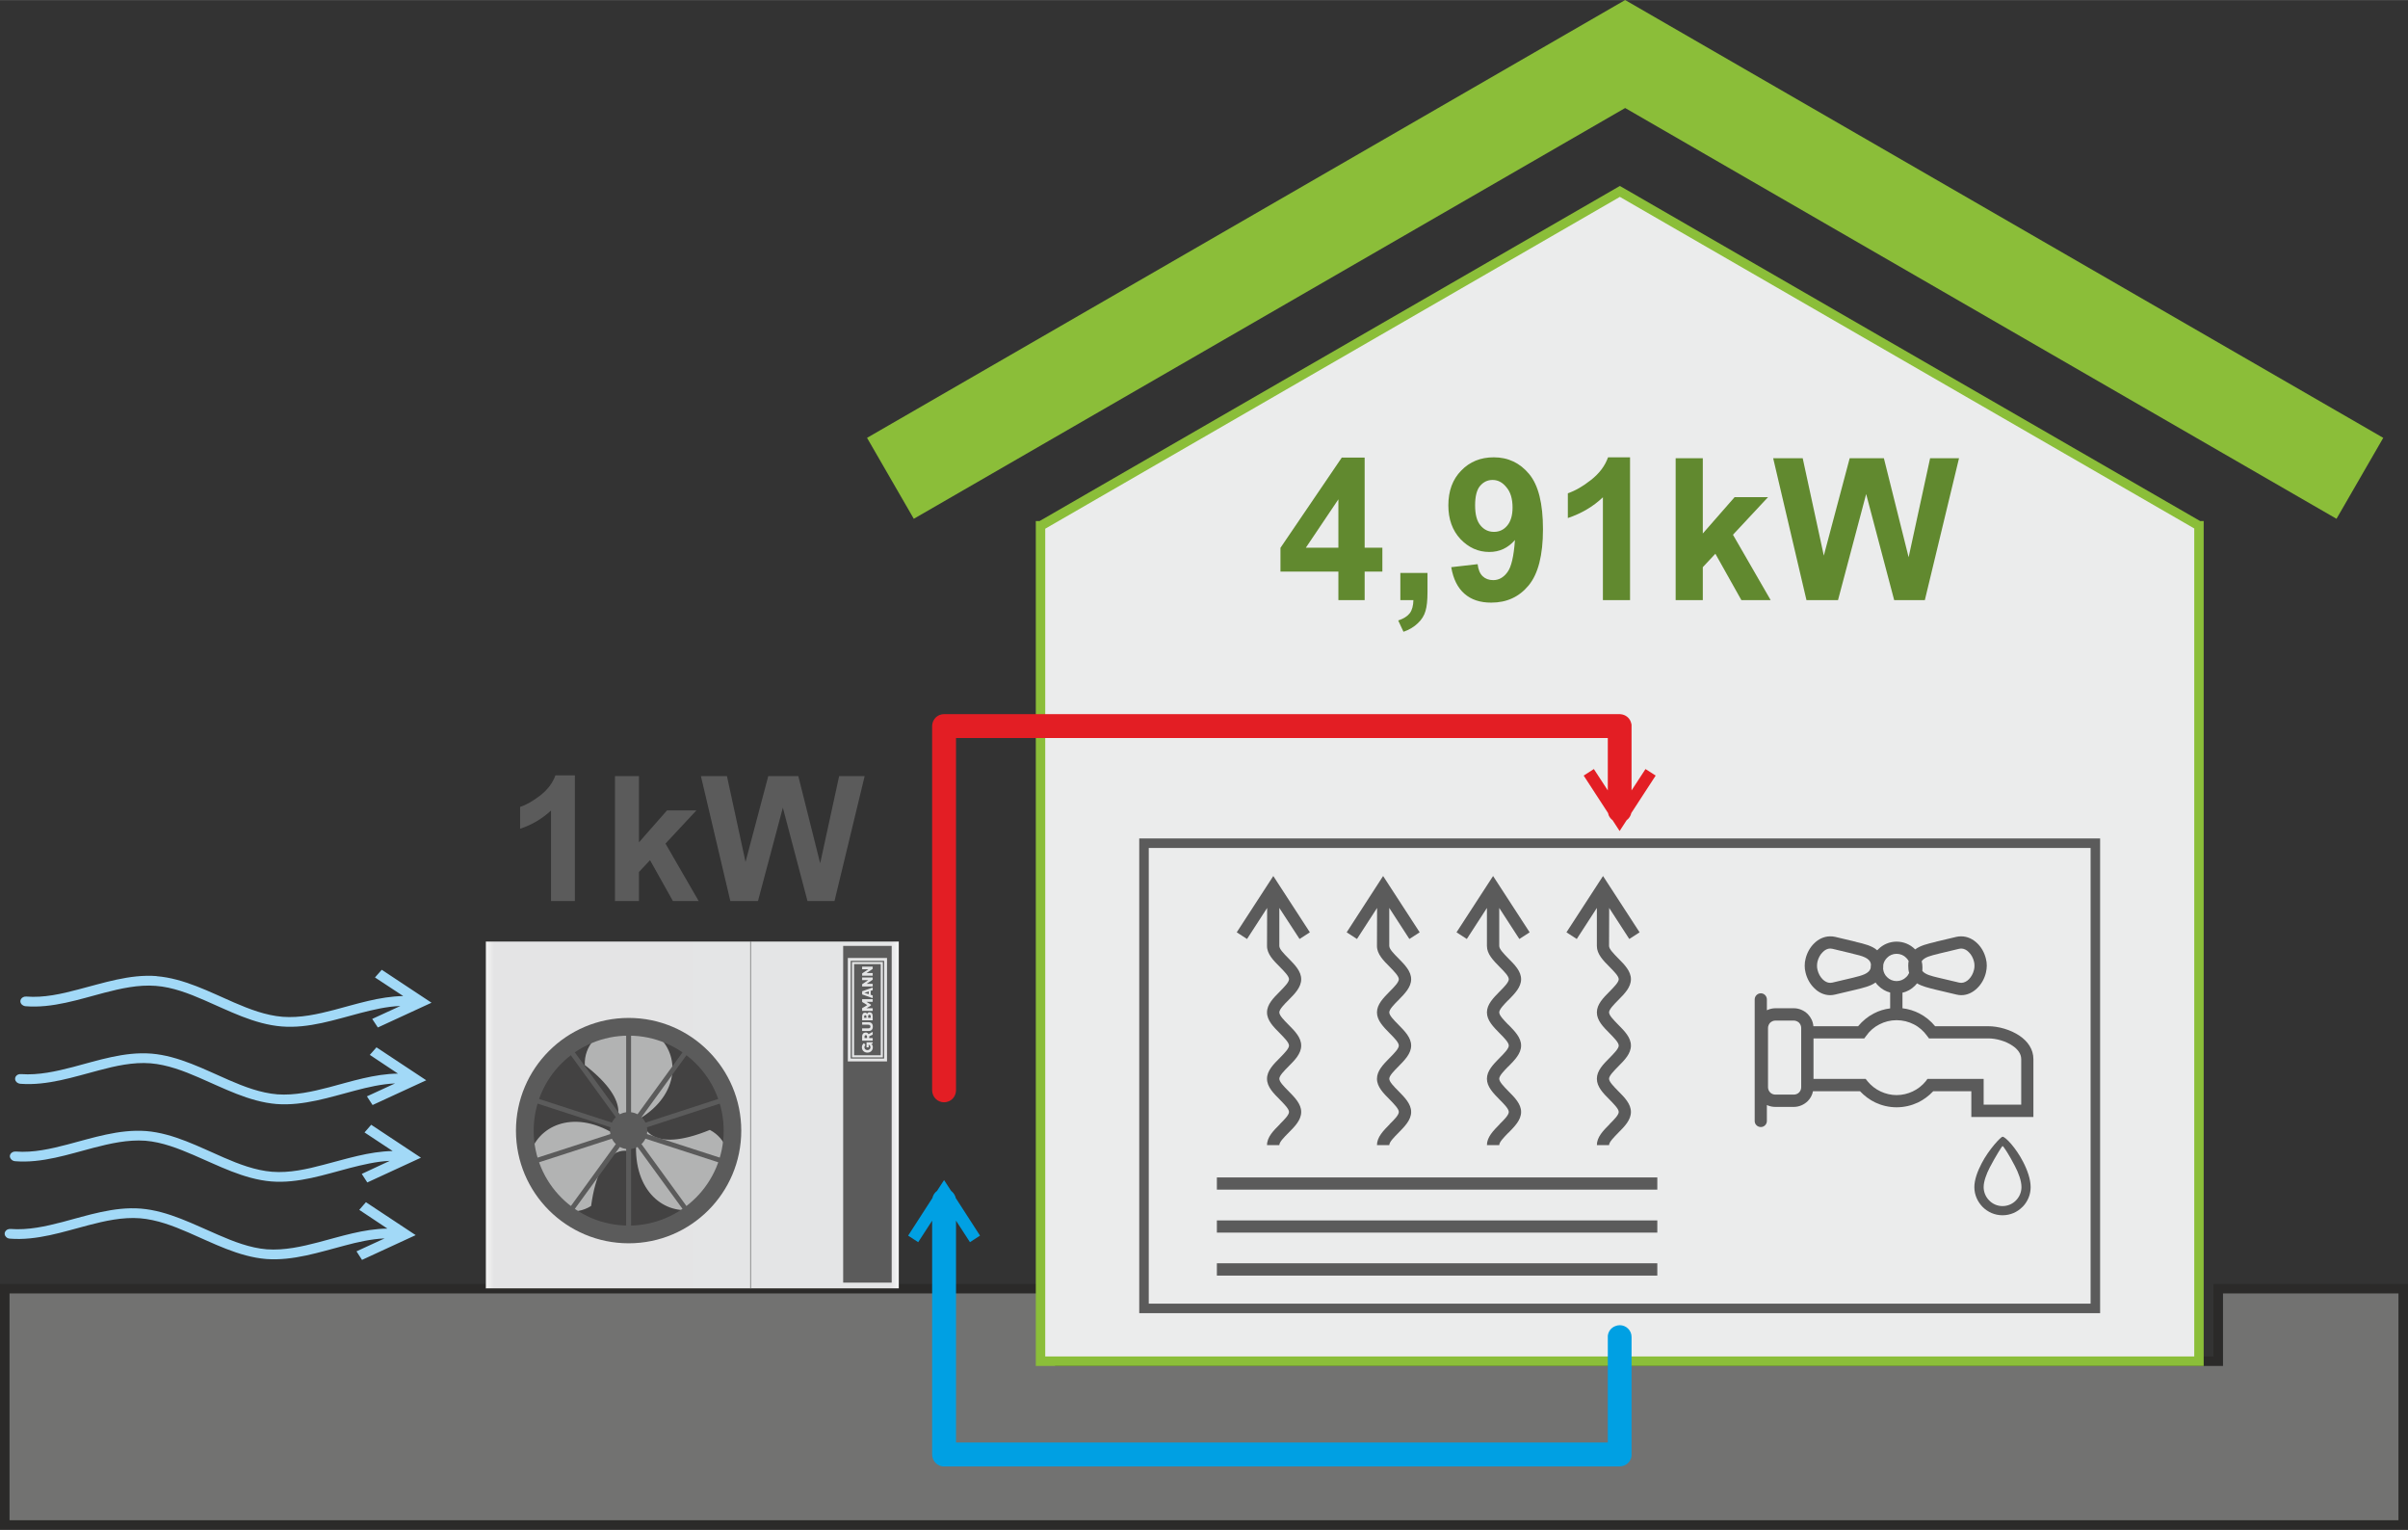<?xml version="1.0" encoding="UTF-8"?>
<!-- Creator: CorelDRAW X8 -->
<svg xmlns="http://www.w3.org/2000/svg" xmlns:xlink="http://www.w3.org/1999/xlink" xml:space="preserve" width="2990px" height="1899px" version="1.1" style="shape-rendering:geometricPrecision; text-rendering:geometricPrecision; image-rendering:optimizeQuality; fill-rule:evenodd; clip-rule:evenodd" viewBox="0 0 19163 12170">
 <rect x="0" y="0" width="19163" height="12170" fill="#333333" stroke="none"/>
 <defs>
  <style type="text/css">
   <![CDATA[
    .str3 {stroke:#5B5B5B;stroke-width:75.701}
    .str0 {stroke:#2B2A29;stroke-width:75.701}
    .str2 {stroke:#727271;stroke-width:5.678}
    .str1 {stroke:#2B2A29;stroke-width:1.893}
    .fil2 {fill:none}
    .fil0 {fill:#727271}
    .fil3 {fill:#5B5B5B}
    .fil4 {fill:#434242}
    .fil7 {fill:#EBECEC;fill-rule:nonzero}
    .fil5 {fill:#B2B3B3;fill-rule:nonzero}
    .fil6 {fill:#5B5B5B;fill-rule:nonzero}
    .fil11 {fill:#5B5B5B;fill-rule:nonzero}
    .fil13 {fill:#E31E24;fill-rule:nonzero}
    .fil12 {fill:#A2D9F7;fill-rule:nonzero}
    .fil9 {fill:#8BBE39;fill-rule:nonzero}
    .fil8 {fill:#8BBE39;fill-rule:nonzero}
    .fil14 {fill:#00A0E3;fill-rule:nonzero}
    .fil10 {fill:#61892F;fill-rule:nonzero}
    .fil1 {fill:url(#id0)}
   ]]>
  </style>
  <linearGradient id="id0" gradientUnits="userSpaceOnUse" x1="3865.48" y1="8869.36" x2="7153.83" y2="8869.36">
   <stop offset="0" style="stop-opacity:1; stop-color:whitesmoke"></stop>
   <stop offset="0.02" style="stop-opacity:1; stop-color:#E4E4E5"></stop>
   <stop offset="0.98" style="stop-opacity:1; stop-color:#E4E5E6"></stop>
   <stop offset="1" style="stop-opacity:1; stop-color:whitesmoke"></stop>
  </linearGradient>
 </defs>
 <g id="Layer_x0020_1">
  <polygon class="fil0 str0" points="38,10252 8434,10252 8434,10829 17653,10829 17653,10252 19125,10252 19125,12132 38,12132 "></polygon>
  <rect class="fil1 str1" x="3865" y="7489" width="3288" height="2761"></rect>
  <line class="fil2 str2" x1="5973" y1="7489" x2="5973" y2="10250"></line>
  <path class="fil3" d="M6710 7525l386 0 0 2679 -386 0 0 -2679zm37 914l0 -818 312 0 0 823 -312 0 0 -5z"></path>
  <circle class="fil4" cx="5003" cy="8995" r="807"></circle>
  <path class="fil5" d="M5006 9159c0,0 -231,-81 -302,435 -259,162 -586,-162 -473,-448 82,-209 377,-331 718,-85l57 98zm-127 -208c0,0 186,-159 -225,-478 -12,-306 433,-427 624,-186 140,176 99,492 -286,664l-113 0zm243 -5c0,0 45,240 527,43 271,143 154,589 -150,634 -223,34 -476,-160 -433,-580l56 -97z"></path>
  <path class="fil6" d="M5003 9750c-418,0 -756,-338 -756,-755 0,-418 338,-756 756,-756 417,0 756,338 756,756 0,417 -339,755 -756,755zm0 -1652c-495,0 -897,402 -897,897 0,495 402,896 897,896 495,0 896,-401 896,-896 0,-495 -401,-897 -896,-897z"></path>
  <g id="_1894392711744">
   <path class="fil6" d="M4983 9029l0 814c0,26 39,26 39,0l0 -814 -39 0z"></path>
   <path class="fil6" d="M5022 8961l0 -815c0,-25 -39,-25 -39,0l0 815 39 0z"></path>
   <path class="fil6" d="M4999 8956l-479 -659c-15,-21 -47,2 -32,23l479 659 32 -23z"></path>
   <path class="fil6" d="M4977 8966l-775 -252c-24,-8 -36,29 -12,37l775 252 12 -37z"></path>
   <path class="fil6" d="M4965 8987l-775 251c-24,8 -12,45 12,37l775 -251 -12 -37z"></path>
   <path class="fil6" d="M4967 9011l-478 658c-16,21 16,44 31,23l479 -658 -32 -23z"></path>
   <path class="fil6" d="M5007 9034l479 658c15,21 46,-2 31,-23l-478 -658 -32 23z"></path>
   <path class="fil6" d="M5029 9024l775 251c24,8 36,-29 12,-37l-775 -251 -12 37z"></path>
   <path class="fil6" d="M5041 9003l775 -252c24,-8 12,-45 -12,-37l-775 252 12 37z"></path>
   <path class="fil6" d="M5039 8979l478 -659c15,-21 -16,-44 -31,-23l-479 659 32 23z"></path>
  </g>
  <path class="fil6" d="M5151 8995c0,81 -66,147 -148,147 -82,0 -148,-66 -148,-147 0,-82 66,-148 148,-148 82,0 148,66 148,148z"></path>
  <polygon class="fil7" points="8280,10829 17500,10829 17500,4183 17500,4183 17499,4183 12891,1522 8283,4183 8280,4183 "></polygon>
  <path class="fil8" d="M8318 10791l9144 0 0 -6587 -4571 -2638 -4573 2640 0 6585zm9182 76l-9257 0 0 -6722 30 0 4618 -2666 4618 2666 28 0c0,2240 0,4481 0,6722l-37 0z"></path>
  <polygon class="fil9" points="18966,3483 18594,4127 12933,859 7272,4127 6900,3483 12933,0 12933,0 12933,0 12933,0 12933,0 "></polygon>
  <path class="fil10" d="M10651 4774l0 -227 -461 0 0 -189 488 -718 182 0 0 717 141 0 0 190 -141 0 0 227 -209 0zm0 -417l0 -385 -259 385 259 0z"></path>
  <path id="1" class="fil10" d="M11144 4558l216 0 0 155c0,62 -5,112 -16,148 -10,36 -31,69 -61,97 -30,29 -68,52 -114,68l-42 -90c43,-14 74,-34 93,-59 18,-25 27,-60 28,-103l-104 0 0 -216z"></path>
  <path id="2" class="fil10" d="M11549 4512l210 -24c5,43 18,75 40,96 21,20 49,31 84,31 45,0 82,-21 113,-63 31,-41 51,-126 60,-256 -55,63 -122,95 -204,95 -89,0 -165,-35 -230,-103 -64,-69 -96,-158 -96,-268 0,-114 34,-207 102,-276 68,-71 154,-106 260,-106 114,0 208,45 281,133 74,89 110,235 110,439 0,206 -38,355 -114,447 -76,92 -175,137 -298,137 -88,0 -159,-23 -213,-71 -54,-47 -89,-117 -105,-211zm488 -474c0,-70 -16,-124 -49,-162 -31,-39 -68,-58 -110,-58 -40,0 -73,16 -100,48 -26,31 -39,83 -39,154 0,73 14,126 43,160 28,34 64,51 107,51 42,0 77,-16 105,-49 28,-33 43,-81 43,-144z"></path>
  <path id="3" class="fil10" d="M12972 4774l-216 0 0 -818c-79,75 -172,129 -279,165l0 -197c56,-19 117,-53 183,-105 67,-52 112,-112 137,-181l175 0 0 1136z"></path>
  <polygon id="4" class="fil10" points="13335,4774 13335,3645 13551,3645 13551,4244 13804,3955 14070,3955 13791,4254 14091,4774 13858,4774 13651,4405 13551,4512 13551,4774 "></polygon>
  <polygon id="5" class="fil10" points="14376,4774 14111,3645 14346,3645 14514,4420 14720,3645 14992,3645 15189,4433 15360,3645 15590,3645 15318,4774 15074,4774 14851,3930 14627,4774 "></polygon>
  <path class="fil6" d="M4575 7168l-190 0 0 -720c-70,65 -152,114 -246,145l0 -174c50,-16 103,-47 162,-92 58,-46 98,-99 119,-159l155 0 0 1000z"></path>
  <polygon id="1" class="fil6" points="4894,7168 4894,6174 5085,6174 5085,6701 5308,6447 5542,6447 5296,6711 5560,7168 5355,7168 5173,6843 5085,6937 5085,7168 "></polygon>
  <polygon id="2" class="fil6" points="5812,7168 5578,6174 5785,6174 5933,6857 6114,6174 6353,6174 6527,6868 6678,6174 6881,6174 6641,7168 6426,7168 6230,6425 6032,7168 "></polygon>
  <g id="_1894392716352">
   <polygon class="fil11" points="9684,9367 13189,9367 13189,9464 9684,9464 "></polygon>
   <polygon class="fil11" points="9684,9709 13189,9709 13189,9806 9684,9806 "></polygon>
   <polygon class="fil11" points="9684,10050 13189,10050 13189,10148 9684,10148 "></polygon>
   <path class="fil11" d="M10181 7526c0,24 36,61 73,98 50,51 101,102 101,166 0,64 -50,115 -101,166l0 0c-37,37 -73,74 -73,98 0,24 36,61 73,98l0 0c51,51 101,102 101,166 0,64 -50,115 -101,166l0 0c-37,37 -73,74 -73,98 0,24 36,61 73,98 50,51 101,102 101,166 0,64 -50,115 -101,166l0 0c-37,37 -73,74 -73,98l-98 0c0,-64 51,-115 102,-166l0 -1c36,-36 73,-73 73,-97 0,-24 -37,-61 -73,-98 -51,-51 -102,-102 -102,-166 0,-64 51,-115 102,-166l0 0c36,-37 73,-74 73,-98 0,-24 -37,-61 -73,-98l0 0c-51,-51 -102,-102 -102,-166 0,-64 51,-115 102,-166l0 0c36,-37 73,-74 73,-98 0,-24 -37,-61 -73,-98 -51,-51 -102,-102 -102,-166 0,-103 1,-201 1,-303l-160 247 -82 -53 291 -448 291 448 -82 53 -161 -247c0,102 0,202 0,303z"></path>
   <path class="fil11" d="M11056 7526c0,24 36,61 73,98 50,51 101,102 101,166 0,64 -51,115 -101,166l0 0c-37,37 -73,74 -73,98 0,24 36,61 73,98l0 0c50,51 101,102 101,166 0,64 -51,115 -101,166l0 0c-37,37 -73,74 -73,98 0,24 36,61 73,98 50,51 101,102 101,166 0,64 -51,115 -101,166l0 0c-37,37 -73,74 -73,98l-98 0c0,-64 51,-115 101,-166l0 -1c37,-36 73,-73 73,-97 0,-24 -36,-61 -72,-98 -51,-51 -102,-102 -102,-166 0,-64 51,-115 101,-166l0 0c37,-37 73,-74 73,-98 0,-24 -36,-61 -73,-98l0 0c-50,-51 -101,-102 -101,-166 0,-64 51,-115 101,-166l0 0c37,-37 73,-74 73,-98 0,-24 -36,-61 -72,-98 -51,-51 -102,-102 -102,-166 0,-103 1,-201 1,-303l-160 247 -82 -53 290 -448 291 448 -82 53 -160 -247c0,102 0,202 0,303z"></path>
   <path class="fil11" d="M11931 7526c0,24 36,61 72,98 51,51 102,102 102,166 0,64 -51,115 -101,166l-1 0c-36,37 -72,74 -72,98 0,24 36,61 72,98l1 0c50,51 101,102 101,166 0,64 -51,115 -101,166l-1 0c-36,37 -72,74 -72,98 0,24 36,61 72,98 51,51 102,102 102,166 0,64 -51,115 -101,166l-1 0c-36,37 -72,74 -72,98l-98 0c0,-64 51,-115 101,-166l0 -1c37,-36 73,-73 73,-97 0,-24 -36,-61 -73,-98 -50,-51 -101,-102 -101,-166 0,-64 51,-115 101,-166l0 0c37,-37 73,-74 73,-98 0,-24 -36,-61 -73,-98l0 0c-50,-51 -101,-102 -101,-166 0,-64 51,-115 101,-166l0 0c37,-37 73,-74 73,-98 0,-24 -36,-61 -73,-98 -50,-51 -101,-102 -101,-166 0,-103 0,-201 0,-303l-160 247 -82 -53 291 -448 291 448 -82 53 -160 -247c0,102 0,202 0,303z"></path>
   <path class="fil11" d="M12805 7526c0,24 37,61 73,98 51,51 101,102 101,166 0,64 -50,115 -101,166l0 0c-36,37 -73,74 -73,98 0,24 37,61 73,98l0 0c51,51 101,102 101,166 0,64 -50,115 -101,166l0 0c-36,37 -73,74 -73,98 0,24 37,61 73,98 51,51 101,102 101,166 0,64 -50,115 -101,166l0 0c-36,37 -73,74 -73,98l-97 0c0,-64 50,-115 101,-166l0 -1c36,-36 73,-73 73,-97 0,-24 -37,-61 -73,-98 -51,-51 -101,-102 -101,-166 0,-64 50,-115 101,-166l0 0c36,-37 73,-74 73,-98 0,-24 -37,-61 -73,-98l0 0c-51,-51 -101,-102 -101,-166 0,-64 50,-115 101,-166l0 0c36,-37 73,-74 73,-98 0,-24 -37,-61 -73,-98 -51,-51 -101,-102 -101,-166 0,-103 0,-201 0,-303l-160 247 -82 -53 291 -448 291 448 -82 53 -160 -247c0,102 -1,202 -1,303z"></path>
  </g>
  <g id="_1894392718592">
   <path class="fil11" d="M15591 7548l-163 39 0 0 -2 0 0 1c-59,14 -111,26 -133,59 4,16 6,33 6,50 0,9 0,18 -1,27 23,29 73,41 128,54l165 39c6,1 11,2 16,2 22,0 44,-11 61,-28 20,-20 34,-46 41,-75l0 0c3,-11 4,-22 4,-33 0,-11 -1,-23 -4,-34 -7,-28 -21,-55 -41,-74 -17,-18 -39,-29 -61,-29 -5,0 -10,1 -16,2zm-1627 403c0,-27 22,-49 49,-49 26,0 48,22 48,49l0 86c21,-10 44,-16 68,-16l146 0c43,0 82,18 111,46 25,26 42,59 45,97l356 0c35,-42 77,-77 126,-102 40,-21 83,-34 129,-40l0 -126c-36,-9 -68,-28 -94,-54 -8,-8 -16,-16 -22,-26 -40,29 -96,42 -157,57l-165 39c-13,3 -26,5 -39,5 -49,0 -94,-22 -128,-57 -33,-32 -57,-76 -68,-122l0 0c-5,-18 -7,-37 -7,-55 0,-19 2,-38 7,-56 11,-46 35,-90 68,-122 34,-34 79,-56 128,-56 13,0 26,1 39,4l164 39 0 0 1 1 0 0c68,16 130,31 170,67 3,-3 6,-6 9,-9l0 0c37,-37 89,-60 145,-60 57,0 109,23 146,60l0 0 2 2c41,-31 99,-45 163,-60l0 0 1 -1 0 0 164 -39c13,-3 26,-4 38,-4 50,0 94,22 129,56 33,32 57,76 68,122 5,18 7,37 7,56 0,18 -3,37 -7,55l0 0c-11,46 -35,90 -68,122 -35,35 -79,57 -129,57 -12,0 -25,-2 -38,-5l-165 -39c-56,-14 -108,-26 -148,-50 -5,6 -11,13 -17,19l0 0c-27,27 -61,47 -99,55l0 124c48,6 93,20 134,41 49,25 91,60 126,102l423 0c80,0 177,27 249,76 65,44 110,107 110,186l0 460 -494 0 0 -205 -303 0c-35,37 -76,68 -122,90 -51,24 -109,38 -170,38 -60,0 -118,-14 -169,-38 -46,-22 -87,-53 -122,-90l-374 0c-6,31 -21,58 -42,79 -29,28 -68,46 -111,46l-146 0c-24,0 -47,-5 -68,-15l0 127c0,27 -22,48 -48,48 -27,0 -49,-21 -49,-48l0 -967zm311 168l-146 0c-16,0 -31,7 -42,17 -10,11 -17,26 -17,42l0 472c0,16 7,30 17,41 11,11 26,17 42,17l146 0c16,0 31,-6 42,-17 10,-10 17,-25 17,-41l0 -473c0,-16 -7,-30 -17,-41 -11,-10 -26,-17 -42,-17zm536 142l-379 0 0 322 415 0 15 19c28,34 63,62 104,81 38,18 82,29 127,29 46,0 90,-11 128,-29 41,-19 76,-47 104,-81l14 -19 447 0 0 205 299 0 0 -362c0,-43 -28,-79 -68,-106 -55,-38 -131,-59 -194,-59l-472 0 -15 -20c-28,-39 -64,-71 -106,-92 -41,-21 -87,-33 -137,-33 -49,0 -95,12 -136,33 -42,21 -79,53 -106,92l-15 20 -25 0zm176 -585c0,2 0,4 0,7 0,9 0,18 -1,26 3,25 14,48 31,64 19,20 47,32 76,32 30,0 57,-12 77,-32l0 0c10,-9 17,-20 23,-33 -5,-17 -7,-36 -7,-57 0,-14 1,-27 3,-38 -5,-9 -12,-18 -19,-25 -19,-20 -47,-32 -77,-32 -30,0 -57,12 -76,32l0 0c-15,15 -26,34 -30,56zm-242 -89l0 0 -163 -39c-6,-1 -11,-2 -17,-2 -22,0 -43,11 -60,29 -20,19 -34,46 -41,74 -3,11 -4,23 -4,34 0,11 1,22 4,33l0 0c7,29 21,55 41,75 17,17 38,28 60,28 6,0 11,-1 17,-2l165 -39c68,-17 129,-31 140,-78l0 -3c0,-9 1,-17 2,-25 -7,-52 -70,-67 -142,-84l0 -1 -2 0z"></path>
   <path class="fil11" d="M15936 9043c24,0 108,91 163,198 35,67 61,141 61,203 0,62 -25,117 -65,158l-1 0c-40,41 -96,66 -158,66 -61,0 -117,-25 -158,-66l0 0c-40,-41 -66,-96 -66,-158 0,-58 25,-126 58,-189 58,-112 154,-212 166,-212zm0 74c-3,0 -54,80 -102,172 -27,53 -48,110 -48,155 0,41 17,79 44,106 27,28 65,45 106,45 42,0 80,-17 107,-45 27,-27 44,-65 44,-106 0,-50 -23,-112 -53,-169 -44,-86 -91,-158 -98,-158z"></path>
  </g>
  <path class="fil12" d="M210 7928c-40,-3 -63,37 -37,63 9,8 19,13 31,14 214,17 426,-55 625,-107 131,-34 272,-66 411,-55 134,10 264,61 384,113 195,84 400,193 619,210 214,17 426,-55 625,-107 101,-26 209,-52 318,-56l-224 103 45 68 427 -197 -396 -262 -54 61 225 148c-188,3 -374,64 -549,110 -131,34 -272,66 -412,55 -134,-11 -263,-61 -384,-113 -194,-84 -399,-192 -617,-210l-2 -1c-213,-16 -425,56 -624,107 -131,35 -272,67 -411,56z"></path>
  <path class="fil12" d="M168 8545c-40,-4 -63,36 -37,63 9,8 19,13 32,14 213,16 425,-55 624,-107 131,-35 272,-67 411,-56 134,11 264,61 384,113 196,84 400,193 619,211 214,16 426,-55 625,-107 102,-27 210,-52 318,-57l-224 103 45 69 427 -197 -396 -262 -53 60 224 149c-188,2 -374,63 -549,109 -131,34 -272,66 -411,56 -134,-11 -264,-61 -384,-113 -195,-84 -399,-193 -618,-211l-1 0c-214,-17 -426,55 -625,107 -131,34 -272,66 -411,56z"></path>
  <path class="fil12" d="M126 9161c-40,-3 -63,37 -36,63 8,8 18,13 31,14 213,17 425,-55 624,-107 131,-34 272,-66 412,-56 134,11 263,62 384,114 195,83 399,192 619,210 213,17 425,-55 624,-107 102,-26 210,-52 318,-57l-223 104 44 68 427 -197 -396 -262 -53 61 224 148c-188,3 -373,64 -549,109 -131,35 -272,67 -411,56 -134,-11 -264,-61 -384,-113 -195,-84 -399,-193 -618,-211l-1 0c-214,-16 -426,55 -625,107 -130,34 -272,67 -411,56z"></path>
  <path class="fil12" d="M84 9777c-39,-3 -62,37 -36,63 8,9 18,13 31,14 214,17 426,-55 625,-107 130,-34 272,-66 411,-55 134,11 264,61 384,113 195,84 400,193 619,211 214,16 426,-55 625,-107 101,-27 209,-52 318,-57l-224 103 44 68 427 -197 -396 -262 -53 61 224 149c-188,2 -373,63 -549,109 -130,34 -272,66 -411,56 -134,-11 -264,-62 -384,-114 -195,-83 -399,-192 -618,-210l-1 0c-213,-17 -426,55 -624,107 -131,34 -272,66 -412,55z"></path>
  <path class="fil13" d="M7418 8674c0,13 3,26 8,38 20,47 75,70 123,50 32,-13 54,-42 58,-77 1,-3 1,-7 1,-11l0 -2803 5187 0 0 417 -111 -170 -81 52 194 298c1,6 3,12 5,18 7,16 18,29 31,39l56 86 56 -86c19,-14 32,-34 37,-57l194 -298 -81 -52 -111 170 0 -511c1,-12 -2,-25 -7,-37 -13,-32 -42,-54 -77,-58 -3,-1 -7,-1 -11,-1l-5375 0c-12,0 -25,2 -37,7 -32,13 -54,43 -58,77 -1,4 -1,7 -1,11l0 2898z"></path>
  <path class="fil14" d="M12984 10637c0,-13 -2,-25 -7,-37 -21,-48 -75,-70 -123,-50 -33,13 -55,42 -59,77 0,3 0,7 0,10l0 839 -5187 0 0 -1765 111 171 80 -52 -193 -299c-1,-6 -3,-12 -6,-18 -7,-16 -18,-29 -31,-39l-56 -86 -56 86c-19,14 -32,34 -37,57l-193 299 80 52 111 -171 0 1859c0,12 2,25 7,37 13,32 43,55 77,59 4,0 7,0 11,0l5375 0c12,0 25,-2 37,-7 32,-13 55,-42 59,-77 0,-3 0,-7 0,-11l0 -934z"></path>
  <rect class="fil2 str3" x="9104" y="6708" width="7571" height="3701"></rect>
  <g id="_1894392721632">
   <path class="fil11" d="M6770 8416l0 -772 266 0 0 777 -266 0 0 -5zm10 -384l0 380 246 0 0 -759 -246 0 0 379z"></path>
   <path class="fil3" d="M6797 8395l0 -363 0 -362 212 0 0 362 0 363 -212 0zm99 -63l17 0 0 -21c8,3 14,9 14,21 0,14 -12,22 -24,22 -12,0 -24,-8 -24,-22 0,-8 3,-14 8,-17l-11 -17c-10,7 -17,19 -17,34 0,25 19,42 44,42 25,0 43,-17 43,-42 0,-13 -4,-21 -12,-27l11 -3 0 -10 -49 0 0 40zm49 -123l-33 18c-4,-8 -12,-13 -22,-13 -17,0 -29,11 -29,32l0 33 84 0 0 -21 -28 0 0 -12c0,0 0,0 0,-1l28 -14 0 -22zm-65 49l0 -12c0,-6 4,-11 10,-11 7,0 10,5 10,11l0 12 -20 0zm-19 -106l49 0c11,0 17,6 17,15 0,9 -6,14 -17,14l-49 0 0 21 51 0c23,0 34,-13 34,-35 0,-22 -11,-35 -34,-35l-51 0 0 20zm40 -87l-1 0c-3,-6 -8,-9 -16,-9 -14,0 -23,10 -23,31l0 30 84 0 0 -33c0,-22 -11,-31 -26,-31 -8,0 -15,4 -18,12zm-24 23c0,-7 3,-11 9,-11 6,0 9,3 9,11l0 9 -18 0 0 -9zm52 -3l0 12 -20 0 0 -12c0,-8 4,-12 10,-12 5,0 10,4 10,12zm-68 -114l41 25 -41 24 0 22 84 0 0 -21 -50 0 36 -22 0 -7 -36 -22 50 0 0 -21 -84 0 0 22zm84 -93l0 -22 -84 30 0 25 84 30 0 -22 -16 -5 0 -32 16 -4zm-31 31l-35 -11 35 -11 0 22zm-53 -112l49 0 -49 33 0 18 84 0 0 -21 -49 0 49 -33 0 -18 -84 0 0 21zm0 -86l49 0 -49 33 0 18 84 0 0 -21 -49 0 49 -33 0 -18 -84 0 0 21z"></path>
  </g>
 </g>
</svg>
